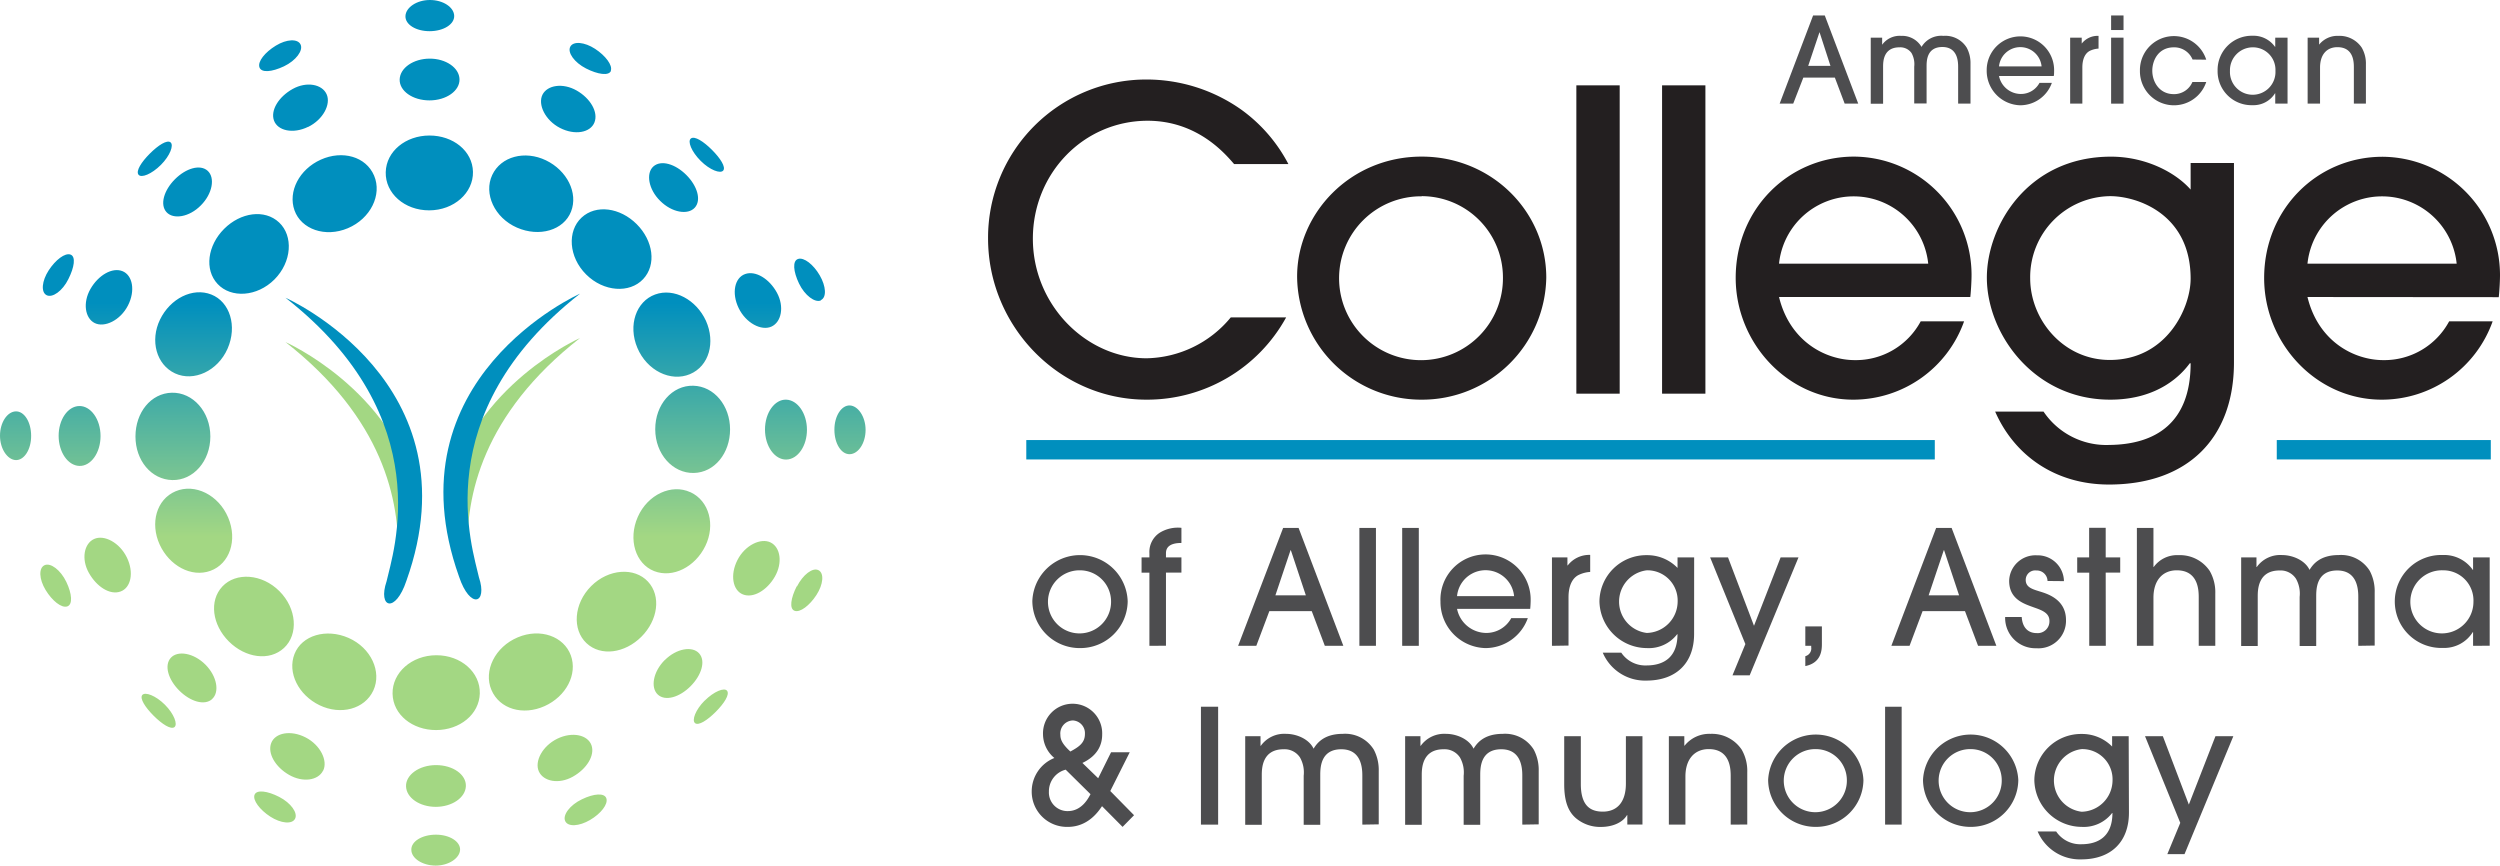<svg xmlns="http://www.w3.org/2000/svg" xmlns:xlink="http://www.w3.org/1999/xlink" viewBox="0 0 475.4 164.6"><defs><style>.cls-1{fill:url(#linear-gradient);}.cls-2{fill:#a3d783;}.cls-3{fill:#008fbe;}.cls-4{fill:#4d4d4f;}.cls-5{fill:#231f20;}</style><linearGradient id="linear-gradient" x1="1316.94" y1="4161.24" x2="1481.54" y2="4161.24" gradientTransform="translate(4243.54 -1316.94) rotate(90)" gradientUnits="userSpaceOnUse"><stop offset="0.35" stop-color="#008fbe"/><stop offset="0.62" stop-color="#a3d783"/></linearGradient></defs><g id="Layer_2" data-name="Layer 2"><g id="Layer_1-2" data-name="Layer 1"><path class="cls-1" d="M125.53,38.19c2.24,2.24,5.27,2.74,6.58,1.31s.5-4.13-1.6-6.23-4.81-2.91-6.26-1.62S123.3,36,125.53,38.19ZM86.37,3c-.05-1.63-2.11-3-4.62-3S77.16,1.43,77.1,3.05s2,2.89,4.62,2.88S86.42,4.63,86.37,3ZM124.6,81.63c0,4.71,3.33,8.39,7.32,8.31s6.91-3.79,6.91-8.28-3-8.21-7-8.31S124.59,76.92,124.6,81.63Zm34.07.09c0,2.62,1.3,4.7,2.93,4.65s3-2.11,3-4.62-1.43-4.59-3-4.65S158.66,79.1,158.67,81.72ZM133.24,30.59c1.75,1.75,3.76,2.49,4.29,1.84s-.53-2.32-2.14-3.93-3.3-2.69-4-2.17S131.49,28.84,133.24,30.59ZM87.38,15.06c-.06-2.19-2.61-3.92-5.68-3.91S76.08,12.9,76,15.09s2.45,4,5.67,4S87.45,17.25,87.38,15.06Zm23.21,26.32c-2.76,2.57-2.46,7.49.87,10.81s8.26,3.63,10.84.89,1.92-7.32-1.23-10.46S113.34,38.82,110.59,41.38Zm34.88,40.3c0,3.22,1.88,5.77,4.07,5.71s3.92-2.61,3.91-5.69-1.76-5.62-3.94-5.7S145.47,78.46,145.47,81.68ZM91.24,131.86c.1-4-3.56-7.27-8.27-7.26s-8.4,3.33-8.32,7.32,3.79,6.92,8.29,6.91S91.14,135.84,91.24,131.86Zm21.17-20.4c-3.32,3.33-3.63,8.26-.89,10.84s7.31,1.92,10.45-1.22,3.8-7.74,1.24-10.49S115.72,108.14,112.41,111.46Zm-70.12.06c-2.57,2.74-1.92,7.32,1.23,10.46s7.73,3.8,10.49,1.23,2.44-7.48-.88-10.8S44.87,108.78,42.29,111.52Zm34.92,38c.06,2.19,2.6,3.92,5.68,3.91s5.62-1.75,5.7-3.94-2.45-4-5.67-4S77.14,147.35,77.21,149.54Zm49.19-24c-2.23,2.24-2.73,5.26-1.3,6.57s4.13.5,6.22-1.6,2.92-4.81,1.62-6.25S128.63,123.3,126.4,125.54Zm7.6,7.7c-1.75,1.75-2.48,3.76-1.83,4.29s2.31-.52,3.93-2.14,2.68-3.3,2.17-4S135.75,131.49,134,133.24ZM73.35,32.74c-.1,4,3.56,7.27,8.27,7.26s8.4-3.33,8.32-7.32-3.79-6.92-8.29-6.91S73.45,28.76,73.35,32.74ZM33.17,138.27c.66-.51-.06-2.51-1.81-4.26s-3.77-2.49-4.3-1.85.53,2.32,2.15,3.94S32.5,138.78,33.17,138.27ZM78.22,161.6c0,1.62,2.12,3,4.63,3s4.58-1.43,4.64-3-2-2.89-4.62-2.88S78.17,160,78.22,161.6ZM19.12,82.92c0-3.22-1.88-5.77-4.07-5.71s-3.91,2.61-3.9,5.69,1.75,5.62,3.93,5.7S19.12,86.14,19.12,82.92Zm21.22,50c1.44-1.29.95-4.31-1.28-6.54s-5.26-2.73-6.57-1.3-.51,4.13,1.59,6.23S38.89,134.24,40.34,132.94ZM5.92,82.87c0-2.61-1.3-4.69-2.92-4.64s-3,2.11-3,4.62,1.42,4.58,3,4.64S5.94,85.49,5.92,82.87ZM52.19,53.14c3.31-3.33,3.62-8.27.88-10.84s-7.31-1.92-10.45,1.22S38.82,51.26,41.38,54,48.87,56.46,52.19,53.14ZM40,83c0-4.72-3.33-8.41-7.32-8.32S25.76,78.45,25.76,83s3,8.2,7,8.29S40,87.69,40,83ZM38.19,39.06c2.23-2.23,2.74-5.26,1.31-6.57s-4.14-.5-6.23,1.59-2.91,4.82-1.61,6.26S36,41.3,38.19,39.06Zm-7.6-7.7c1.75-1.75,2.49-3.76,1.84-4.29s-2.32.52-3.94,2.14-2.68,3.3-2.16,4S28.84,33.11,30.59,31.36Zm-.23,72.19c1.83,4,6,6.32,9.65,5s5.2-5.82,3.38-10.13-6.34-6.55-10-5S28.52,99.51,30.36,103.55ZM106,140.46c-2.86,1.39-4.4,4.33-3.53,6.24s3.8,2.48,6.45,1,4.25-4.06,3.55-6S108.87,139.08,106,140.46ZM66.14,43.4c4.32-1.82,6.55-6.35,5-10S65.09,28.52,61,30.36,54.73,36.42,56,40,61.83,45.22,66.14,43.4ZM110.64,152c-2.28,1.09-3.69,3-3.16,4.14s2.65,1,4.72-.21,3.46-3,3.11-4.1S112.92,150.89,110.64,152ZM98.45,121.2c-4.32,1.82-6.55,6.35-5,10s6,4.92,10.1,3.08,6.31-6.05,5-9.65S102.76,119.38,98.45,121.2Zm-37,25.35c.93-1.87-.51-4.87-3.33-6.32s-5.78-.9-6.54,1.05.77,4.57,3.39,6.07S60.5,148.42,61.43,146.55ZM12.78,115.32c1.08-.35.92-2.4-.17-4.67s-3-3.7-4.14-3.17-1.05,2.65.2,4.71S11.69,115.67,12.78,115.32ZM48.4,151.15c-.38,1,1,2.85,3,4.14s4.15,1.51,4.71.4-.79-3-3-4.14S48.79,150.1,48.4,151.15Zm10.17-127c2.86-1.38,4.4-4.32,3.54-6.23s-3.8-2.48-6.46-1-4.25,4.06-3.55,6S55.72,25.52,58.57,24.13ZM22.9,112.49c2-.7,2.62-3.61,1.23-6.47s-4.32-4.39-6.23-3.53-2.49,3.8-1,6.45S20.91,113.2,22.9,112.49ZM56,124.37c-1.39,3.56.77,7.81,4.77,9.74s8.56.76,10.22-2.8-.43-8.12-4.7-10S57.39,120.82,56,124.37Zm90.55-21.21c-1.87-.93-4.88.51-6.32,3.34s-.9,5.77,1.05,6.54,4.57-.77,6.07-3.39S148.42,104.09,146.55,103.16ZM18,61.43c1.87.93,4.88-.5,6.33-3.33s.89-5.77-1.05-6.54-4.58.77-6.08,3.39S16.17,60.51,18,61.43Zm98.15-48c.38-1-1-2.85-3-4.15s-4.14-1.5-4.71-.39.79,3,3,4.13S115.8,14.49,116.19,13.45ZM141.7,52.11c-2,.7-2.62,3.61-1.24,6.47s4.32,4.39,6.23,3.53,2.49-3.8,1.05-6.45S143.68,51.41,141.7,52.11ZM33.28,71c3.56,1.65,8.13-.44,10-4.71s.44-8.9-3.11-10.29-7.8.77-9.74,4.77S29.73,69.34,33.28,71Zm98,22.6c-3.56-1.66-8.12.43-10,4.7s-.44,8.91,3.11,10.3,7.8-.78,9.74-4.78S134.87,95.26,131.31,93.6ZM13,53.08c1.14-2.26,1.45-4.29.41-4.67s-2.85,1-4.15,3-1.51,4.15-.4,4.72S11.9,55.32,13,53.08Zm143.08,4c1.16-.53,1-2.65-.2-4.72s-3-3.47-4.11-3.12-.92,2.39.17,4.67S155,57.64,156.12,57.12Zm-4.57,54.4c-1.14,2.25-1.45,4.29-.41,4.67s2.85-1,4.15-3,1.51-4.15.4-4.72S152.69,109.27,151.55,111.52ZM103.16,18c-.93,1.87.51,4.88,3.33,6.33s5.78.9,6.55-1.05-.77-4.58-3.39-6.07S104.09,16.17,103.16,18ZM54,12.61c2.28-1.09,3.69-3,3.16-4.14s-2.65-1.05-4.71.21-3.47,3-3.12,4.1S51.67,13.71,54,12.61ZM134.24,61c-1.84-4-6.06-6.31-9.66-5s-5.2,5.83-3.38,10.15,6.34,6.54,10,5S136.07,65.09,134.24,61ZM108.59,40.23c1.39-3.55-.77-7.81-4.77-9.74s-8.56-.76-10.22,2.79.43,8.13,4.7,10S107.2,43.78,108.59,40.23Z"/><path class="cls-2" d="M110.31,64.27s-20.22,8.94-25,29.07c-1.63,6.9,3.86,18.22,3.61,11.91C88.51,94.4,91.75,78.79,110.31,64.27Z"/><path class="cls-3" d="M110.31,55.84S73.86,72,87.29,109.65c2.1,6.28,5.49,5.21,3.78.12C89.94,104.49,81,78.8,110.31,55.84Z"/><path class="cls-2" d="M54.29,65.05s20.22,8.94,25,29.07c1.63,6.9-3.86,18.22-3.62,11.91C76.08,95.18,72.85,79.57,54.29,65.05Z"/><path class="cls-3" d="M54.29,56.62s36.45,16.11,23,53.8c-2.09,6.29-5.49,5.21-3.78.13C74.66,105.27,83.65,79.57,54.29,56.62Z"/><path class="cls-4" d="M350.78,19.7l-1.86-4.94h-6L341,19.7h-2.58l6.36-16.76H347l6.36,16.76Zm-2.7-7.18L346,6.11h0l-2.15,6.41Z"/><path class="cls-4" d="M372.36,19.7v-7c0-1.07-.14-3.76-3-3.76-3,0-3,2.69-3,3.73v7h-2.35v-7a4.32,4.32,0,0,0-.52-2.59A2.62,2.62,0,0,0,361.2,9c-3.11,0-3.11,2.8-3.11,3.73v7h-2.35V7.16h2.17V8.51h0a4.1,4.1,0,0,1,3.6-1.69,4.28,4.28,0,0,1,3.89,2.1,4.35,4.35,0,0,1,4.15-2.1A4.78,4.78,0,0,1,374,9.08a6.15,6.15,0,0,1,.71,3.06V19.7Z"/><path class="cls-4" d="M380.13,14.45a4.26,4.26,0,0,0,4.12,3.42,4,4,0,0,0,3.58-2.11h2.35a6.4,6.4,0,0,1-6,4.26,6.55,6.55,0,0,1-6.39-6.61,6.41,6.41,0,1,1,12.82-.16c0,.4,0,1-.07,1.2Zm8.1-1.82a4.07,4.07,0,0,0-8.1,0Z"/><path class="cls-4" d="M393.66,19.7V7.16h2.2V8.29h0a3.85,3.85,0,0,1,3.2-1.47V9.24a4.44,4.44,0,0,0-1.7.45c-.75.41-1.38,1.36-1.38,3.15V19.7Z"/><path class="cls-4" d="M403.81,5.71h-2.36V2.94h2.36Zm0,14h-2.36V7.16h2.36Z"/><path class="cls-4" d="M416.94,11.32A3.77,3.77,0,0,0,413.4,9c-3,0-4.12,2.53-4.12,4.44,0,2.17,1.38,4.46,4.08,4.46a3.77,3.77,0,0,0,3.55-2.31h2.63a6.47,6.47,0,0,1-12.61-2.15,6.46,6.46,0,0,1,12.61-2.09Z"/><path class="cls-4" d="M432.66,19.7V17.75h-.05A4.81,4.81,0,0,1,428.35,20a6.44,6.44,0,0,1-6.65-6.55,6.5,6.5,0,0,1,6.65-6.65,5,5,0,0,1,4.26,2.1h.05V7.16H435V19.7ZM428.35,9a4.35,4.35,0,0,0-4.3,4.48,4.33,4.33,0,1,0,8.65,0A4.28,4.28,0,0,0,428.35,9Z"/><path class="cls-4" d="M447.61,19.7V12.88c0-1,0-3.91-3.13-3.91-2,0-3.3,1.38-3.3,3.89V19.7h-2.36V7.16H441V8.49h0a4.47,4.47,0,0,1,3.67-1.67,5.09,5.09,0,0,1,4.44,2.24,6.05,6.05,0,0,1,.79,3.21V19.7Z"/><rect class="cls-3" x="195.16" y="83.68" width="172.76" height="3.69"/><rect class="cls-3" x="432.95" y="83.68" width="40.7" height="3.69"/><path class="cls-4" d="M205.37,123.24a9,9,0,0,1-9.06-8.94,9.07,9.07,0,0,1,18.13.06A9,9,0,0,1,205.37,123.24Zm0-14.79a6,6,0,1,0,5.91,5.91A5.92,5.92,0,0,0,205.37,108.45Z"/><path class="cls-4" d="M218.57,122.81V108.9h-1.49V106h1.49v-.81a4.35,4.35,0,0,1,2-3.91,6.61,6.61,0,0,1,4.09-.91v2.88c-2.09,0-2.94.75-2.94,1.94V106h2.94v2.88h-2.94v13.91Z"/><path class="cls-4" d="M251.93,122.81l-2.49-6.6h-8.06l-2.48,6.6h-3.46L244,100.39h2.94l8.51,22.42Zm-3.61-9.6-2.85-8.58h-.06l-2.88,8.58Z"/><path class="cls-4" d="M261.65,122.81H258.5V100.39h3.15Z"/><path class="cls-4" d="M269.8,122.81h-3.16V100.39h3.16Z"/><path class="cls-4" d="M277.07,115.78a5.71,5.71,0,0,0,5.52,4.58,5.39,5.39,0,0,0,4.79-2.82h3.15a8.57,8.57,0,0,1-8.06,5.7,8.77,8.77,0,0,1-8.55-8.85,8.58,8.58,0,1,1,17.15-.22c0,.55-.06,1.4-.09,1.61Zm10.85-2.42a5.45,5.45,0,0,0-10.85,0Z"/><path class="cls-4" d="M295.12,122.81V106h2.94v1.52h.06a5.17,5.17,0,0,1,4.27-2v3.24a5.85,5.85,0,0,0-2.27.61c-1,.54-1.85,1.82-1.85,4.21v9.18Z"/><path class="cls-4" d="M322.15,120.54c0,5.51-3.37,8.88-9.09,8.88a8.73,8.73,0,0,1-8.28-5.31h3.52a5.5,5.5,0,0,0,4.79,2.43c3.33,0,5.9-1.58,5.9-5.94h-.06a6.78,6.78,0,0,1-5.78,2.64,9.05,9.05,0,0,1-9-8.88,8.89,8.89,0,0,1,9-8.79A8,8,0,0,1,319,108V106h3.16Zm-9-12.09a6,6,0,0,0,0,11.91,6,6,0,0,0,5.87-5.91A5.75,5.75,0,0,0,313.15,108.45Z"/><path class="cls-4" d="M332.72,128.42h-3.27l2.45-5.94L325.2,106h3.4l4.94,13,5.06-13H342Z"/><path class="cls-4" d="M346.45,122.48c0,1.15-.12,3.57-3.15,4.18v-1.88a1.52,1.52,0,0,0,1.12-1.7v-.27H343.3v-3.7h3.15Z"/><path class="cls-4" d="M376.15,122.81l-2.49-6.6H365.6l-2.48,6.6h-3.46l8.52-22.42h2.94l8.51,22.42Zm-3.61-9.6-2.85-8.58h-.06l-2.88,8.58Z"/><path class="cls-4" d="M389.36,110.48a2.06,2.06,0,0,0-2.15-2,1.8,1.8,0,0,0-2,1.79c0,1.39,1.21,1.75,2.6,2.18s5.06,1.45,5.06,5.45a5.23,5.23,0,0,1-5.63,5.37,5.76,5.76,0,0,1-5.94-5.94h3.15c.12,1.87,1.09,3.06,2.85,3.06a2.23,2.23,0,0,0,2.42-2.31c0-1.48-1.3-2-2.94-2.57-1.81-.67-4.72-1.49-4.72-5.06a5,5,0,0,1,5.27-4.85,5,5,0,0,1,5.15,4.91Z"/><path class="cls-4" d="M400.44,122.81h-3.15V108.9H395V106h2.27v-5.63h3.15V106h2.76v2.88h-2.76Z"/><path class="cls-4" d="M418.11,122.81v-9.12c0-1.3,0-5.24-4.18-5.24-2.64,0-4.43,1.85-4.43,5.21v9.15h-3.15V100.39h3.15v7.42h.06a5.47,5.47,0,0,1,4.7-2.24,6.81,6.81,0,0,1,5.94,3,8.13,8.13,0,0,1,1.06,4.3v9.94Z"/><path class="cls-4" d="M448.45,122.81v-9.33c0-1.43-.18-5-4-5-4,0-4,3.6-4,5v9.36h-3.15v-9.33a5.74,5.74,0,0,0-.7-3.46,3.49,3.49,0,0,0-3.12-1.57c-4.15,0-4.15,3.76-4.15,5v9.36h-3.15V106h2.91v1.82h.06a5.47,5.47,0,0,1,4.82-2.27c2,0,4.36,1,5.21,2.82.54-.85,1.79-2.82,5.54-2.82a6.4,6.4,0,0,1,5.91,3,8.27,8.27,0,0,1,.94,4.09v10.12Z"/><path class="cls-4" d="M470.28,122.81v-2.6h-.06a6.41,6.41,0,0,1-5.69,3,8.84,8.84,0,1,1,0-17.67,6.64,6.64,0,0,1,5.69,2.82h.06V106h3.16v16.79Zm-5.75-14.36a6,6,0,1,0,5.82,6A5.73,5.73,0,0,0,464.53,108.45Z"/><path class="cls-4" d="M211.13,150.42l4.52,4.6-2.18,2.22-3.91-3.94c-.73,1.09-2.7,3.94-6.52,3.94a6.7,6.7,0,0,1-6.85-6.7,6.85,6.85,0,0,1,4.31-6.4,5.92,5.92,0,0,1-2.16-4.45,5.63,5.63,0,1,1,11.25,0c0,1.88-.82,4-3.76,5.39l3,2.91,2.45-4.94h3.55Zm-8.48-4.06a4.25,4.25,0,0,0-3.19,4.18,3.54,3.54,0,0,0,3.58,3.7c2.7,0,3.94-2.49,4.33-3.22Zm3.66-6.79A2.42,2.42,0,0,0,204,137a2.47,2.47,0,0,0-2.36,2.73c0,.91.36,1.76,1.9,3.18C205.22,142,206.31,141.24,206.31,139.57Z"/><path class="cls-4" d="M228.37,156.81V134.39h3.27v22.42Z"/><path class="cls-4" d="M259.06,156.81v-9.33c0-1.43-.18-5-4-5-4,0-4,3.6-4,5v9.36h-3.15v-9.33a5.74,5.74,0,0,0-.7-3.46,3.5,3.5,0,0,0-3.12-1.57c-4.15,0-4.15,3.76-4.15,5v9.36h-3.15V140h2.91v1.82h.06a5.47,5.47,0,0,1,4.82-2.27c2,0,4.36,1,5.21,2.82.54-.85,1.79-2.82,5.54-2.82a6.4,6.4,0,0,1,5.91,3,8.27,8.27,0,0,1,.94,4.09v10.12Z"/><path class="cls-4" d="M289.48,156.81v-9.33c0-1.43-.18-5-4-5-4,0-4,3.6-4,5v9.36h-3.15v-9.33a5.74,5.74,0,0,0-.7-3.46,3.5,3.5,0,0,0-3.12-1.57c-4.15,0-4.15,3.76-4.15,5v9.36h-3.16V140h2.91v1.82h.06a5.5,5.5,0,0,1,4.82-2.27c2,0,4.37,1,5.22,2.82.54-.85,1.78-2.82,5.54-2.82a6.4,6.4,0,0,1,5.91,3,8.27,8.27,0,0,1,.94,4.09v10.12Z"/><path class="cls-4" d="M300.61,140v9.09c0,4.16,1.84,5.25,4.18,5.25,2.6,0,4.39-1.67,4.39-5.34v-9h3.15v16.79h-2.88V155h-.06c-.85,1.46-2.82,2.25-4.94,2.25a7.16,7.16,0,0,1-4.78-1.67c-1.4-1.21-2.22-3.09-2.22-6.46V140Z"/><path class="cls-4" d="M329.11,156.81v-9.12c0-1.3,0-5.24-4.18-5.24-2.64,0-4.43,1.85-4.43,5.21v9.15h-3.15V140h2.94v1.79h.06a6,6,0,0,1,4.91-2.24,6.81,6.81,0,0,1,5.94,3,8.13,8.13,0,0,1,1.06,4.3v9.94Z"/><path class="cls-4" d="M345.29,157.24a9,9,0,0,1-9.06-8.94,9.07,9.07,0,0,1,18.12.06A9,9,0,0,1,345.29,157.24Zm0-14.79a6,6,0,1,0,5.91,5.91A5.92,5.92,0,0,0,345.29,142.45Z"/><path class="cls-4" d="M361.62,156.81h-3.15V134.39h3.15Z"/><path class="cls-4" d="M374.74,157.24a9,9,0,0,1-9.06-8.94,9.07,9.07,0,0,1,18.12.06A9,9,0,0,1,374.74,157.24Zm0-14.79a6,6,0,1,0,5.91,5.91A5.92,5.92,0,0,0,374.74,142.45Z"/><path class="cls-4" d="M404.84,154.54c0,5.51-3.36,8.88-9.09,8.88a8.71,8.71,0,0,1-8.27-5.31H391a5.52,5.52,0,0,0,4.79,2.43c3.33,0,5.91-1.58,5.91-5.94h-.06a6.8,6.8,0,0,1-5.79,2.64,9.05,9.05,0,0,1-9-8.88,8.89,8.89,0,0,1,9-8.79,8,8,0,0,1,5.79,2.39V140h3.15Zm-9-12.09a6,6,0,0,0,0,11.91,6,6,0,0,0,5.88-5.91A5.75,5.75,0,0,0,395.84,142.45Z"/><path class="cls-4" d="M415.41,162.42h-3.27l2.46-5.94L407.9,140h3.39l4.94,13,5.06-13h3.4Z"/><path class="cls-5" d="M234.68,31.2c-1.74-2-7-8.24-16.48-8.24C206,23,196.41,33,196.41,45.39c0,12.6,10.14,22.74,21.63,22.74a21.23,21.23,0,0,0,16-7.77h10.53A30.17,30.17,0,0,1,218,76c-16.64,0-30.11-14-30.11-30.66A30.08,30.08,0,0,1,218,15.12,31.24,31.24,0,0,1,236,20.82a29.61,29.61,0,0,1,9,10.38Z"/><path class="cls-5" d="M270.35,76A23.6,23.6,0,0,1,246.66,52.6c0-12,10.06-22.82,23.69-22.82,13.31,0,23.69,10.46,23.69,23A23.61,23.61,0,0,1,270.35,76Zm0-38.67A15.58,15.58,0,1,0,285.8,52.76,15.48,15.48,0,0,0,270.35,37.3Z"/><path class="cls-5" d="M308,74.86h-8.24V16.23H308Z"/><path class="cls-5" d="M324.3,74.86h-8.24V16.23h8.24Z"/><path class="cls-5" d="M338.3,56.48c2.06,8.48,8.88,12,14.42,12a14,14,0,0,0,12.52-7.37h8.25A22.37,22.37,0,0,1,352.41,76C340,76,330.06,65.28,330.06,52.84c0-13.16,10.14-23.06,22.51-23.06a22.5,22.5,0,0,1,22.34,22.5c0,1.43-.16,3.65-.24,4.2Zm28.37-6.34a14.26,14.26,0,0,0-28.37,0Z"/><path class="cls-5" d="M424.81,68.92c0,14.42-8.8,23.22-23.77,23.22-10.23,0-18-5.55-21.64-13.87h9.2a14.39,14.39,0,0,0,12.51,6.34c8.72-.08,15.46-4.12,15.46-15.53h-.16C414.9,71.14,410.54,76,401.27,76c-14.5,0-23.45-12.52-23.45-23.21,0-9.75,7.69-23,23.61-23,6.5,0,12.21,2.93,15.14,6.26V31h8.24ZM401.27,37.3a15.4,15.4,0,0,0-15.21,15.61c0,7.93,6.34,15.54,15.13,15.54,10.78,0,15.38-9.83,15.38-15.46C416.57,40.63,406.35,37.3,401.27,37.3Z"/><path class="cls-5" d="M438.79,56.48c2.06,8.48,8.88,12,14.42,12a14,14,0,0,0,12.52-7.37H474A22.36,22.36,0,0,1,452.9,76c-12.44,0-22.35-10.69-22.35-23.13,0-13.16,10.14-23.06,22.51-23.06a22.5,22.5,0,0,1,22.34,22.5c0,1.43-.16,3.65-.24,4.2Zm28.37-6.34a14.26,14.26,0,0,0-28.37,0Z"/></g></g></svg>